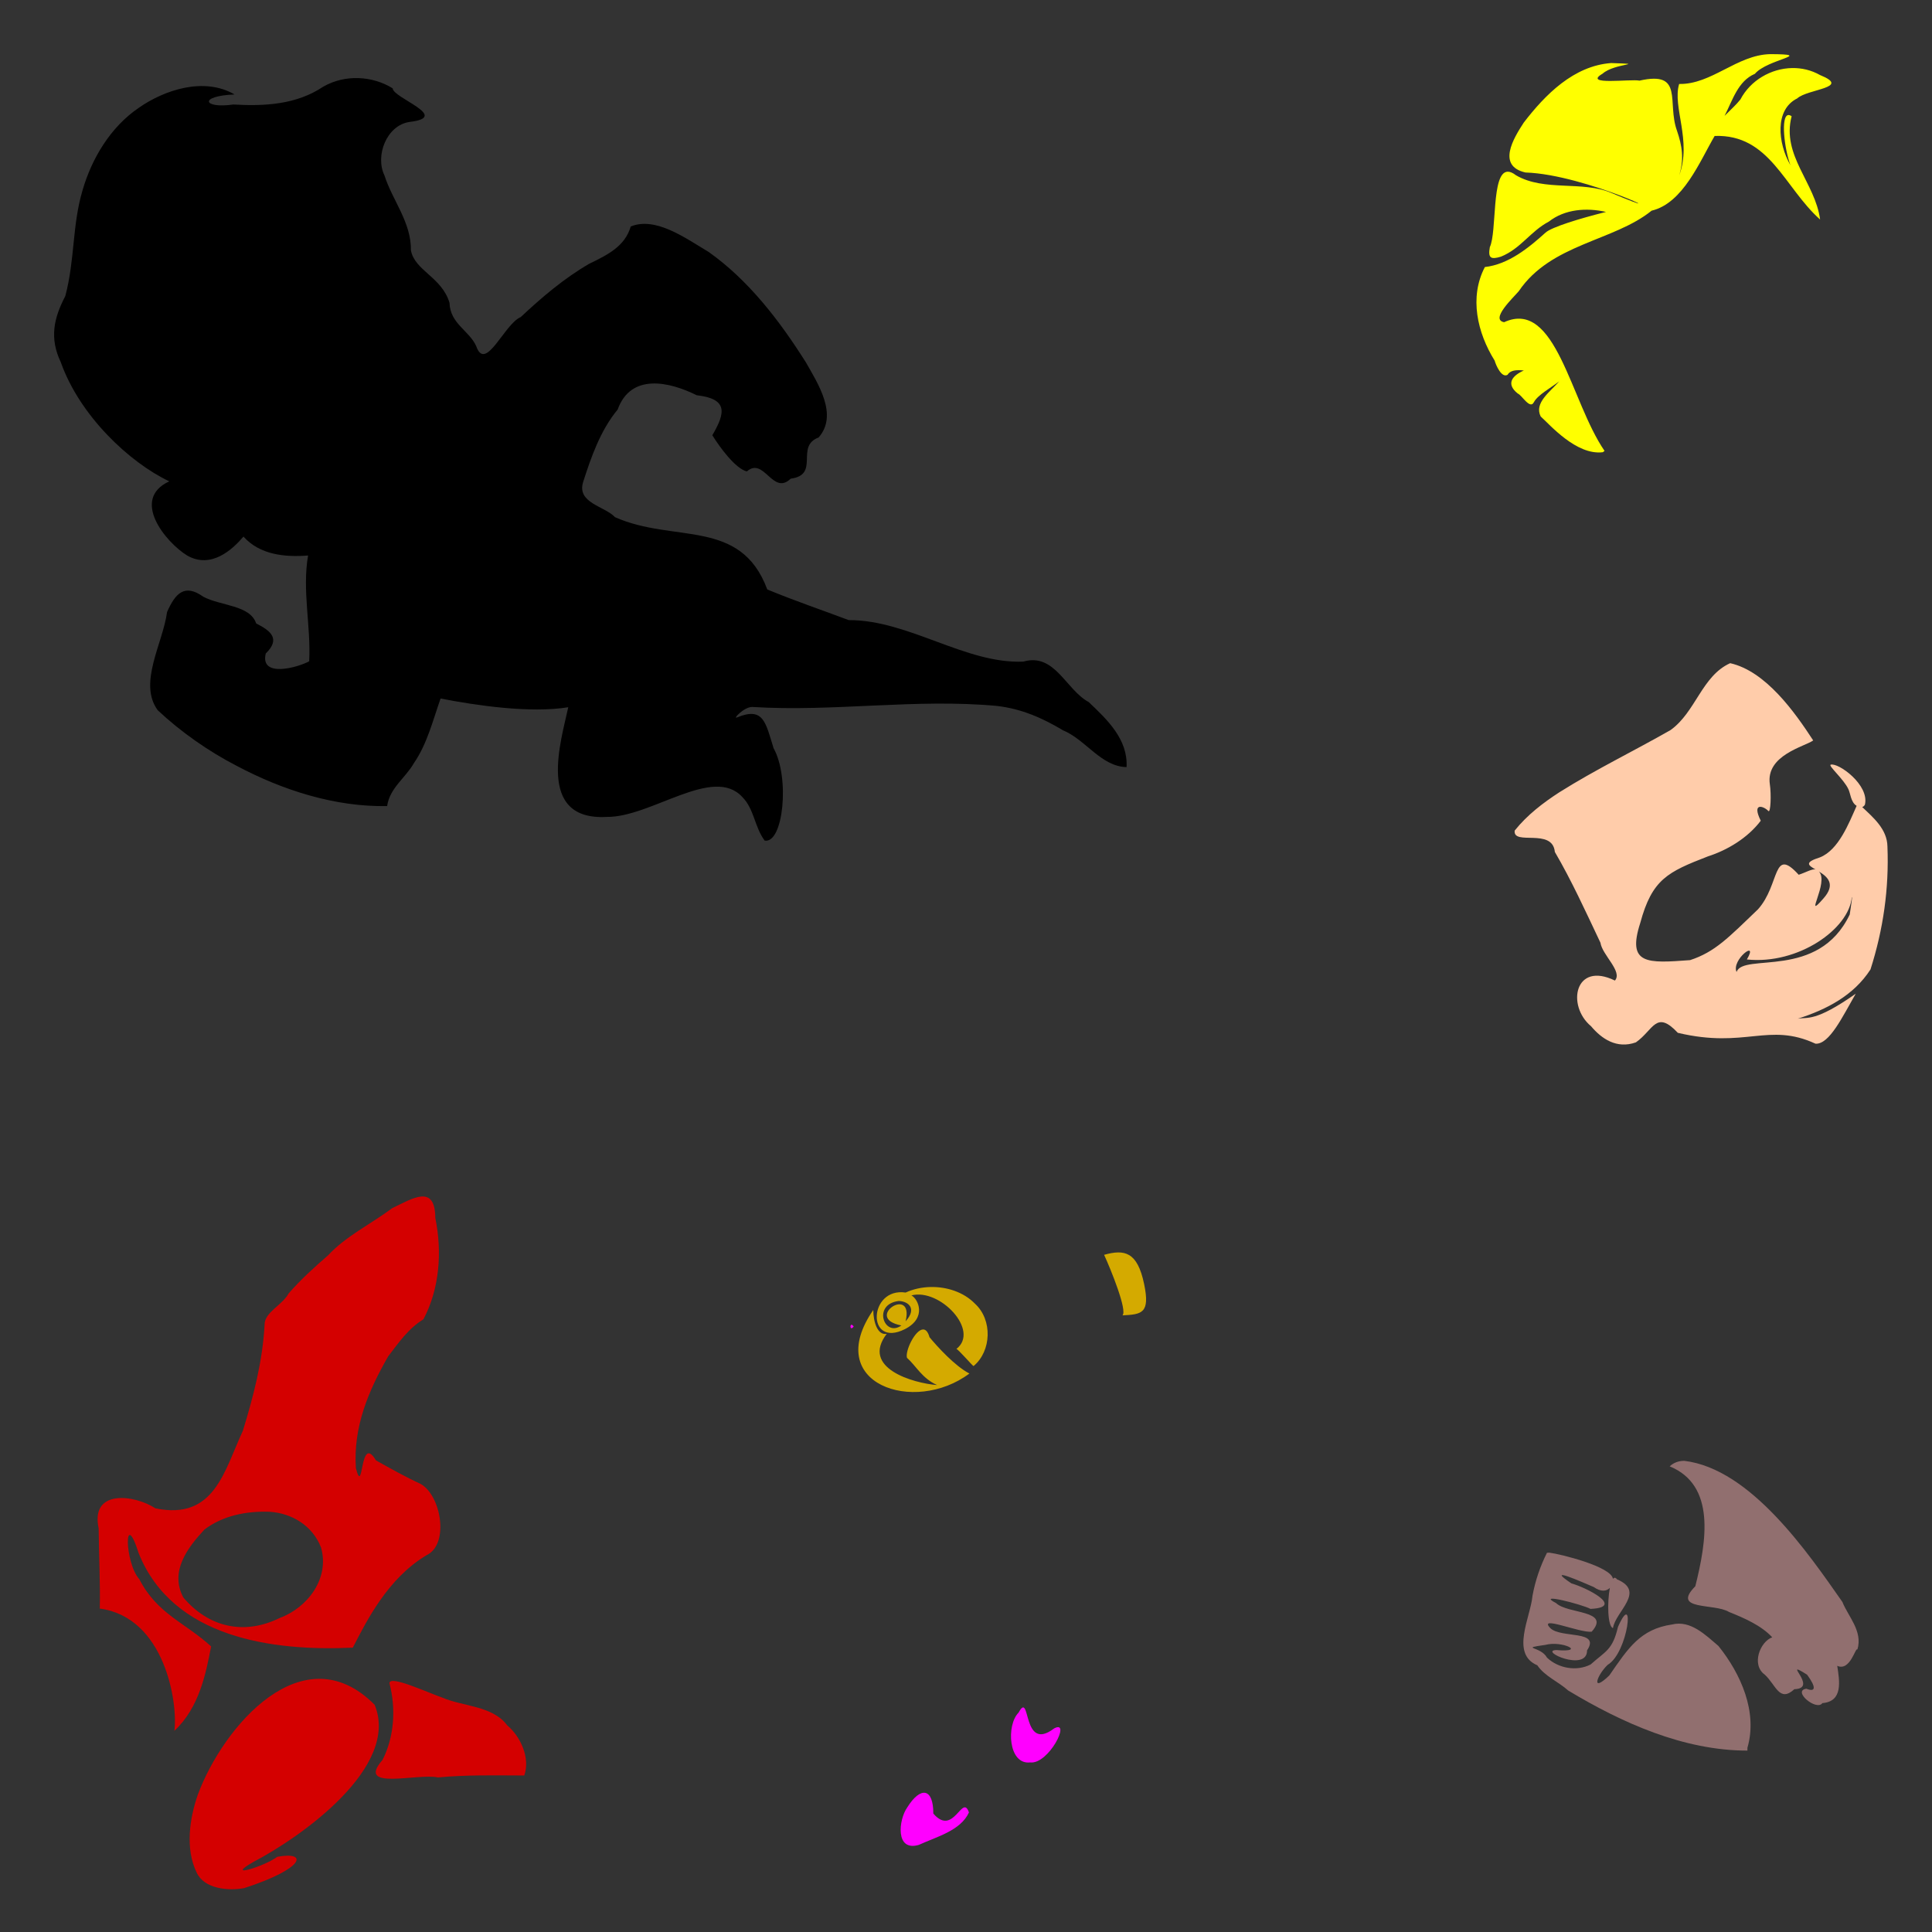 <?xml version="1.0" encoding="UTF-8" standalone="no"?>
<!-- Created with Inkscape (http://www.inkscape.org/) -->

<svg
   xmlns:dc="http://purl.org/dc/elements/1.1/"
   xmlns:cc="http://creativecommons.org/ns#"
   xmlns:rdf="http://www.w3.org/1999/02/22-rdf-syntax-ns#"
   xmlns:svg="http://www.w3.org/2000/svg"
   xmlns="http://www.w3.org/2000/svg"
   xmlns:sodipodi="http://sodipodi.sourceforge.net/DTD/sodipodi-0.dtd"
   xmlns:inkscape="http://www.inkscape.org/namespaces/inkscape"
   width="1080"
   height="1080"
   id="svg2"
   version="1.1"
   inkscape:version="0.47 r22583"
   sodipodi:docname="CrikeeAngry.svg">
  <rect width="100%" height="100%" fill="#333333" stroke="none"/>
  <defs
     id="defs4">
    <inkscape:perspective
       sodipodi:type="inkscape:persp3d"
       inkscape:vp_x="0 : 526.18109 : 1"
       inkscape:vp_y="0 : 1000 : 0"
       inkscape:vp_z="744.09448 : 526.18109 : 1"
       inkscape:persp3d-origin="372.04724 : 350.78739 : 1"
       id="perspective10" />
    <inkscape:perspective
       id="perspective2820"
       inkscape:persp3d-origin="0.5 : 0.33333333 : 1"
       inkscape:vp_z="1 : 0.5 : 1"
       inkscape:vp_y="0 : 1000 : 0"
       inkscape:vp_x="0 : 0.5 : 1"
       sodipodi:type="inkscape:persp3d" />
    <inkscape:perspective
       id="perspective3463"
       inkscape:persp3d-origin="0.5 : 0.33333333 : 1"
       inkscape:vp_z="1 : 0.5 : 1"
       inkscape:vp_y="0 : 1000 : 0"
       inkscape:vp_x="0 : 0.5 : 1"
       sodipodi:type="inkscape:persp3d" />
    <inkscape:perspective
       id="perspective4272"
       inkscape:persp3d-origin="0.5 : 0.33333333 : 1"
       inkscape:vp_z="1 : 0.5 : 1"
       inkscape:vp_y="0 : 1000 : 0"
       inkscape:vp_x="0 : 0.5 : 1"
       sodipodi:type="inkscape:persp3d" />
    <inkscape:perspective
       id="perspective4506"
       inkscape:persp3d-origin="0.5 : 0.33333333 : 1"
       inkscape:vp_z="1 : 0.5 : 1"
       inkscape:vp_y="0 : 1000 : 0"
       inkscape:vp_x="0 : 0.5 : 1"
       sodipodi:type="inkscape:persp3d" />
    <inkscape:perspective
       id="perspective4594"
       inkscape:persp3d-origin="0.5 : 0.33333333 : 1"
       inkscape:vp_z="1 : 0.5 : 1"
       inkscape:vp_y="0 : 1000 : 0"
       inkscape:vp_x="0 : 0.5 : 1"
       sodipodi:type="inkscape:persp3d" />
    <inkscape:perspective
       id="perspective4831"
       inkscape:persp3d-origin="0.5 : 0.33333333 : 1"
       inkscape:vp_z="1 : 0.5 : 1"
       inkscape:vp_y="0 : 1000 : 0"
       inkscape:vp_x="0 : 0.5 : 1"
       sodipodi:type="inkscape:persp3d" />
    <inkscape:perspective
       id="perspective5432"
       inkscape:persp3d-origin="0.5 : 0.33333333 : 1"
       inkscape:vp_z="1 : 0.5 : 1"
       inkscape:vp_y="0 : 1000 : 0"
       inkscape:vp_x="0 : 0.5 : 1"
       sodipodi:type="inkscape:persp3d" />
    <inkscape:perspective
       id="perspective5446"
       inkscape:persp3d-origin="0.5 : 0.33333333 : 1"
       inkscape:vp_z="1 : 0.5 : 1"
       inkscape:vp_y="0 : 1000 : 0"
       inkscape:vp_x="0 : 0.5 : 1"
       sodipodi:type="inkscape:persp3d" />
    <inkscape:perspective
       id="perspective5460"
       inkscape:persp3d-origin="0.5 : 0.33333333 : 1"
       inkscape:vp_z="1 : 0.5 : 1"
       inkscape:vp_y="0 : 1000 : 0"
       inkscape:vp_x="0 : 0.5 : 1"
       sodipodi:type="inkscape:persp3d" />
    <inkscape:perspective
       id="perspective6129"
       inkscape:persp3d-origin="0.5 : 0.33333333 : 1"
       inkscape:vp_z="1 : 0.5 : 1"
       inkscape:vp_y="0 : 1000 : 0"
       inkscape:vp_x="0 : 0.5 : 1"
       sodipodi:type="inkscape:persp3d" />
    <inkscape:perspective
       id="perspective6151"
       inkscape:persp3d-origin="0.5 : 0.33333333 : 1"
       inkscape:vp_z="1 : 0.5 : 1"
       inkscape:vp_y="0 : 1000 : 0"
       inkscape:vp_x="0 : 0.5 : 1"
       sodipodi:type="inkscape:persp3d" />
    <inkscape:perspective
       id="perspective6219"
       inkscape:persp3d-origin="0.5 : 0.33333333 : 1"
       inkscape:vp_z="1 : 0.5 : 1"
       inkscape:vp_y="0 : 1000 : 0"
       inkscape:vp_x="0 : 0.5 : 1"
       sodipodi:type="inkscape:persp3d" />
    <inkscape:perspective
       id="perspective6243"
       inkscape:persp3d-origin="0.5 : 0.33333333 : 1"
       inkscape:vp_z="1 : 0.5 : 1"
       inkscape:vp_y="0 : 1000 : 0"
       inkscape:vp_x="0 : 0.5 : 1"
       sodipodi:type="inkscape:persp3d" />
    <inkscape:perspective
       id="perspective6458"
       inkscape:persp3d-origin="0.5 : 0.33333333 : 1"
       inkscape:vp_z="1 : 0.5 : 1"
       inkscape:vp_y="0 : 1000 : 0"
       inkscape:vp_x="0 : 0.5 : 1"
       sodipodi:type="inkscape:persp3d" />
  </defs>
  <sodipodi:namedview
     id="base"
     pagecolor="#ffffff"
     bordercolor="#666666"
     borderopacity="1.0"
     inkscape:pageopacity="0.0"
     inkscape:pageshadow="2"
     inkscape:zoom="0.22685185"
     inkscape:cx="1272.6167"
     inkscape:cy="643.27474"
     inkscape:document-units="in"
     inkscape:current-layer="layer1"
     showgrid="false"
     units="in"
     inkscape:showpageshadow="false"
     borderlayer="false"
     inkscape:window-width="1280"
     inkscape:window-height="747"
     inkscape:window-x="-4"
     inkscape:window-y="-4"
     inkscape:window-maximized="1"
     showguides="true"
     inkscape:guide-bbox="true" />
  <g
     inkscape:label="Layer 1"
     inkscape:groupmode="layer"
     id="layer1"
     transform="translate(0,27.64)">
    <path
       style="fill:#000000"
       d="m 427.438,442.253 c -5.701,-7.715 -5.84,-17.678 -12.406,-24.275 -16.284,-18.054 -51.046,11.335 -75.835,11.037 -40.053,2.28 -25.368,-43.121 -21.538,-61.304 -21.377,3.475 -51.561,-1.013 -71.372,-4.876 -4.406,12.463 -7.475,25.329 -14.94,36.158 -4.697,8.255 -13.514,13.864 -14.94,23.967 -29.43,0.558 -58.813,-9.066 -84.039,-22.46 -15.743,-8.12 -31.243,-18.934 -44.198,-31.121 -11.092,-15.127 2.939,-37.469 5.214,-54.892 4.633,-10.488 9.775,-16.009 20.258,-8.56 9.648,5.197 26.128,4.582 29.554,14.94 8.095,4.088 13.822,8.557 5.359,16.808 -3.336,13.73 17.761,7.89 24.278,4.358 1.044,-19.605 -4.003,-39.427 -0.623,-59.139 -13.07,1.005 -26.969,-0.383 -36.106,-10.583 -6.032,7.105 -18.018,18.299 -31.489,10.583 -11.909,-7.312 -31.817,-31.399 -9.981,-41.466 -22.37,-10.569 -50.109,-36.78 -60.622,-66.515 -6.497,-13.659 -3.923,-24.695 2.49,-37.064 5.418,-20.288 3.794,-39.557 9.649,-59.139 5.173,-17.825 15.575,-35.268 31.392,-46.066 14.539,-10.163 36.645,-17.346 53.58,-7.47 -20.25,0.777 -17.694,8.061 -0.678,5.603 17.467,1.016 35.267,0.074 50.234,-9.96 12.163,-6.992 27.515,-6.123 38.84,0.934 0.044,5.352 32.889,16.006 9.434,18.766 -12.843,1.864 -19.406,18.915 -14.025,29.946 4.357,13.75 15.025,26.196 14.765,41.818 2.156,11.442 17.236,14.907 21.574,29.325 0.362,11.77 11.035,15.533 14.94,24.256 5.161,14.981 15.903,-12.665 24.853,-16.233 11.801,-11.067 24.279,-21.69 38.332,-29.833 10.036,-4.879 19.915,-9.609 23.189,-20.831 14.042,-5.744 31.018,6.808 43.576,14.25 22.324,15.858 39.518,38.23 54.314,61.673 6.646,11.732 18.264,29.391 7.133,42.02 -13.294,4.956 0.999,20.816 -15.603,23.033 -10.071,9.736 -14.849,-12.461 -24.523,-4.046 -6.342,-1.585 -14.951,-13.248 -19.298,-20.232 7.336,-12.444 8.907,-20.364 -8.715,-22.361 -15.443,-7.658 -36.81,-12.455 -44.198,7.999 -9.762,11.778 -14.952,26.982 -19.298,40.508 -3.669,11.772 12.063,13.479 17.845,19.671 33.103,14.67 70.176,0.243 85.094,40.401 15.588,6.419 30.328,11.414 45.529,17.119 33.557,-0.092 65.235,24.548 97.579,23.208 17.648,-5.08 23.656,15.602 36.573,22.614 10.435,9.875 21.968,20.853 21.165,36.349 -14.245,-0.3 -22.698,-15.207 -35.483,-20.543 -11.58,-6.876 -22.977,-12.002 -37.001,-13.652 -45.529,-4.216 -91.096,3.411 -136.68,0.58 -4.457,-0.197 -11.242,6.95 -8.611,5.862 14.788,-6.113 15.966,2.663 20.439,17.171 9.179,16.286 5.501,53.533 -4.98,51.666 z"
       id="path6661"
       sodipodi:nodetypes="ccccccccccccccccccccccccccccccccccccccccccccccccccccscc" />
    <path
       style="fill:#ff00ff"
       d="m 477.201,713.88 c -2.386,-3.35 -2.386,3.35 0,0 z"
       id="path6726" />
    <path
       id="path6722"
       style="fill:#ff00ff"
       d="m 575.881,957.564 c 10.28,1.262 23.143,-24.144 13.44,-19.036 -18.309,13.963 -12.932,-21.787 -19.914,-8.819 -6.926,6.843 -5.824,29.302 6.474,27.855 z m -62.251,46.096 c 9.863,-4.519 23.39,-7.955 28.013,-18.132 -3.743,-10.865 -8.541,13.863 -19.92,0.623 0.057,-14.308 -7.122,-15.365 -14.573,-3.424 -4.822,6.798 -6.858,24.874 6.481,20.934 z" />
    <path
       id="path6822"
       style="fill:#ffff00"
       d="m 989.468,2.626 c -18.558,0.466 -32.75,17.036 -50.812,16.672 -3.9,12.856 7.209,31.557 0.039,51.076 2.814,-9.219 1.625,-16.504 -1.245,-24.93 -5.786,-15.871 4.173,-33.663 -20.951,-28.013 -4.9,-1.042 -32.084,2.823 -20.64,-3.891 6.734,-6.025 25.796,-5.197 4.766,-5.933 -20.975,1.543 -36.881,17.74 -48.809,33.246 -5.878,9.003 -15.11,24.279 0.934,27.935 34.129,1.072 89.999,29.112 48.245,11.516 -16.375,-7.116 -37.596,-0.683 -53.536,-9.96 -1.865,-1.447 -3.425,-2.061 -4.727,-2.004 -9.117,0.398 -5.85,33.549 -9.902,42.156 -1.086,6.061 0.419,7.118 6.225,5.33 11.101,-4.494 16.524,-14.224 26.768,-19.59 8.927,-6.982 21.018,-7.877 31.962,-5.408 -15.051,3.76 -30.429,8.5 -33.83,11.575 -9.335,8.45 -20.72,17.765 -33.907,19.239 -8.818,16.9 -4.247,36.718 5.486,52.33 0.657,2.471 3.904,9.991 7.256,7.859 1.43,-2.488 4.893,-2.838 9.046,-2.354 -6.321,2.769 -10.296,7.361 -3.404,12.878 2.198,0.721 6.862,9.209 9.026,4.824 2.224,-4.157 9.725,-8.136 14.123,-11.633 -5.006,5.86 -14.105,11.99 -10.33,19.629 4.974,4.436 19.929,21.866 34.744,19.979 l 0.953,-0.739 c -19.113,-27.816 -27.071,-85.24 -56.143,-71.939 -7.988,-1.506 5.165,-13.73 8.209,-17.352 18.003,-26.584 53.083,-27.856 74.254,-44.996 17.634,-4.171 27.003,-27.745 35.23,-41.767 30.829,-1.062 38.821,28.775 58.944,46.727 -2.727,-20.648 -21.648,-35.761 -15.913,-57.738 -0.697,-0.499 -1.297,-0.718 -1.809,-0.681 -4.422,0.319 -2.269,19.004 1.148,28.071 -7.18,-12.585 -8.844,-31.092 3.774,-37.351 5.76,-5.365 30.616,-5.833 12.761,-13.073 -4.912,-2.783 -10.316,-4.015 -15.66,-3.91 -11.757,0.232 -23.259,6.898 -28.85,17.566 -2.201,2.82 -5.747,6.031 -8.851,9.163 4.53,-8.813 7.47,-19.467 16.944,-23.5 7.107,-8.386 34.147,-10.894 8.482,-11.011 z" />
    <path
       style="fill:#ffccaa"
       d="m 967.176,343.081 c -15.848,7.168 -19.186,27.184 -33.265,37.351 -20.765,11.882 -41.6,21.856 -62.29,34.861 -8.921,5.805 -17.869,12.557 -24.9,21.379 -1.077,8.652 21.16,-1.751 22.449,11.925 9.319,15.923 17.286,33.427 25.484,50.735 1.052,6.984 12.546,16.136 8.093,21.165 -22.502,-10.963 -27.146,14.056 -13.345,25.523 5.884,7.002 14.318,12.858 25.076,9.027 9.869,-6.904 11.207,-18.386 23.441,-5.33 37.847,8.997 50.668,-6.082 76.977,6.089 7.794,0.43 15.103,-15.198 22.469,-27.955 -22.777,16.017 -26.967,12.947 -32.448,13.987 16.155,-5.123 31.312,-12.988 40.697,-27.546 7.133,-22.306 10.428,-45.202 9.474,-68.768 -0.168,-9.663 -7.863,-16.095 -14.104,-22.021 0.589,-0.178 1.106,-0.595 1.517,-1.323 2.639,-11.097 -14.965,-23.669 -19.127,-22.355 -1.579,0.498 7.329,8.124 9.859,13.642 1.133,2.056 1.351,7.464 4.639,9.356 -4.359,9.787 -10.056,24.611 -20.446,28.791 -9.068,2.862 -6.592,4.446 -2.49,6.828 -1.84,-0.589 -5.45,1.622 -9.454,2.918 -14.715,-16.18 -10.312,5.433 -22.741,19.298 -16.665,15.995 -24.078,23.872 -37.973,28.422 -23.844,1.756 -35.423,2.63 -27.857,-20.757 6.629,-24.538 15.413,-28.535 37.818,-37.234 10.866,-3.49 22.221,-10.257 29.55,-19.94 -5.206,-10.44 1.606,-8.258 4.221,-5.447 1.343,1.443 1.707,-9.438 0.856,-14.921 -2.403,-16.326 19.57,-21.081 24.239,-24.511 -10.344,-15.877 -26.515,-38.709 -46.416,-43.187 z m 49.587,116.448 c 4.747,2.884 9.755,7.068 2.432,15.213 -11.382,13.036 3.534,-9.257 -2.432,-15.213 z m 18.422,14.298 c 0.275,-0.024 -0.06,2.567 -1.167,9.727 -17.549,36.864 -59.573,21.195 -63.263,32.157 -3.094,-6.815 12.65,-18.674 5.758,-7.003 28.719,3.009 57.149,-17.064 58.672,-34.88 z"
       id="path6466"
       sodipodi:nodetypes="cccccccccccccccccsccccccccccsccccccccccc" />
    <path
       id="path6534"
       style="fill:#916f6f"
       d="m 866.127,840.304 c -0.468,0.006 -0.931,0.018 -1.362,0.078 -3.8,7.556 -6.542,15.594 -8.093,24.044 -1.064,11.974 -12.446,32.403 2.704,38.849 4.158,6.166 11.756,9.106 17.216,14.065 29.978,18.065 64.602,33.637 100.224,33.616 l 0,-0.973 0,-0.584 c 5.834,-19.999 -3.649,-41.324 -16.185,-56.921 -7.239,-6.147 -15.616,-14.576 -25.931,-12.022 -17.722,2.614 -24.388,13.016 -35.075,28.48 -10.62,10.208 -6.901,-0.213 -0.934,-5.914 11.597,-6.857 15.431,-43.057 5.778,-21.243 -3.041,13.054 -6.898,13.499 -15.271,21.01 -7.729,4.011 -18.022,2.28 -24.434,-3.813 -3.433,-6.438 -15.699,-4.963 -0.856,-7.12 9.328,-2.526 23.263,4.358 6.147,2.899 -10.221,0.228 17.178,12.646 17.119,0.175 7.749,-11.577 -14.616,-6.555 -20.543,-12.45 -7.183,-7.455 16.676,2.863 23.13,2.004 10.848,-12.178 -13.403,-9.754 -19.881,-15.971 -11.894,-6.137 14.735,0.784 19.201,3.229 19.606,-0.876 -2.44,-12.002 -10.622,-14.24 -15.469,-10.337 6.182,-0.62 12.45,2.023 4.078,2.882 7.199,2.352 9.007,0.467 -1.513,7.959 -1.286,21.593 1.751,22.469 1.381,-9.299 18.515,-20.387 2.257,-27.235 -0.853,-1.163 -1.613,-1.115 -2.276,-0.272 -0.962,-6.893 -29.24,-13.825 -35.522,-14.648 z m 75.38,-51.329 c -2.976,0.022 -5.762,0.873 -8.151,3.074 25.805,10.574 20.666,41.711 14.337,67.037 -13.657,13.775 10.672,9.351 18.812,14.357 8.473,3.399 18.034,7.53 24.181,14.182 -6.747,2.397 -11.91,15.327 -4.124,20.913 6.195,5.703 8.139,15.744 16.497,8.093 14.063,-0.45 -8.013,-17.706 7.139,-8.093 5.384,7.392 4.594,9.821 -0.448,7.82 -8.08,1.181 5.683,12.698 8.968,8.054 11.663,-0.932 9.6,-12.378 8.307,-20.854 7.313,3.324 10.269,-10.845 11.264,-9.085 3.15,-10.249 -5.165,-18.499 -8.384,-26.612 -18.894,-26.959 -51.122,-74.46 -88.397,-78.884 z" />
    <path
       style="fill:#d4aa00"
       d="m 617.198,673.814 c 3.744,8.071 13.203,31.462 10.24,33.85 10.762,-0.562 15.585,-1.013 12.137,-17.519 -3.775,-18.07 -10.939,-19.528 -22.377,-16.331 z m -97.085,17.996 c -4.83,0.113 -9.613,1.151 -13.851,3.093 -20.813,-3.078 -22.12,31.307 -0.428,20.465 12.504,-6.361 7.402,-16.935 3.657,-18.87 15.874,-4.131 38.431,19.651 25.134,29.939 0.81,-0.135 9.172,9.667 9.61,9.552 10.036,-8.342 10.713,-25.844 0.72,-34.919 -6.205,-6.36 -15.621,-9.475 -24.842,-9.26 z m -17.703,7.801 c 5.428,0.203 10.312,4.224 3.832,11.361 4.957,-20.605 -24.013,-1.882 -2.373,2.334 -9.583,6.887 -16.416,-11.844 -1.459,-13.695 z m -14.24,5.038 c -28.62,41.344 22.946,58.656 53.731,35.522 -8.111,-4.192 -17.929,-15.036 -22.294,-20.29 -0.893,-3.204 -2.214,-4.41 -3.677,-4.338 -4.389,0.216 -10.014,11.943 -8.929,15.835 5.12,4.557 8.46,11.528 16.866,15.252 -13.389,-1.061 -42.812,-9.483 -28.169,-28.655 -5.221,1.025 -7.509,-6.809 -7.529,-13.326 z"
       id="path6801"
       sodipodi:nodetypes="ccsccccccccccccccccscccc" />
    <path
       id="path6734"
       style="fill:#d40000"
       d="m 97.475,939.904 c 14.15,-13.192 17.686,-32.602 20.551,-47.178 -14.771,-13.493 -30.046,-18.038 -40.152,-37.576 -8.339,-9.372 -8.638,-40.743 -0.311,-14.423 19.062,47.237 74.567,54.777 119.658,52.677 7.664,-14.831 19.468,-38.728 41.305,-51.723 12.721,-6.043 8.159,-33.406 -3.468,-39.841 -8.555,-3.941 -16.3,-8.322 -24.9,-13.117 -9.193,-15.608 -6.875,21.098 -11.205,4.338 -1.562,-22.846 6.915,-43.108 18.053,-62.498 5.988,-7.832 11.39,-15.655 19.687,-20.698 9.048,-17.047 10.549,-37.744 6.648,-56.662 -0.11,-19.399 -13.078,-10.669 -24.052,-5.496 -12.152,9.044 -25.941,15.627 -36.03,26.519 -7.63,6.611 -15.14,13.383 -21.9,21.165 -3.558,6.586 -13.569,10.568 -13.451,17.495 -1.127,20.626 -6.251,40.056 -12.139,59.296 -10.504,22.572 -15.912,50.133 -48.867,43.353 -11.914,-7.744 -36.486,-10.837 -31.748,11.205 0.108,14.788 0.94,29.867 0.623,44.821 36.442,4.907 43.757,52.767 41.7,68.343 z m 4.988,-74.568 c -7.723,-14.638 2.445,-27.849 11.84,-37.973 10.217,-7.68 23.068,-10.372 36.366,-9.918 12.656,0.796 24.151,7.936 28.788,19.982 4.932,17.239 -7.477,33.6 -23.042,39.363 -19.966,9.87 -39.883,5.233 -53.951,-11.454 z m 190.605,99.538 c 3.427,-9.59 -1.922,-21.663 -9.504,-28.013 -8.31,-11.119 -24.791,-10.477 -36.417,-15.563 -8.046,-2.743 -29.266,-12.732 -29.46,-8.041 3.732,14.114 2.727,29.985 -3.844,42.901 -15.29,17.518 19.754,7.305 30.97,9.8 16.034,-1.536 32.171,-1.113 48.255,-1.085 z m -156.561,62.956 c 33.697,-10.897 36.079,-20.714 18.508,-17.512 -7.046,5.336 -30.37,12.492 -13.073,2.722 26.682,-13.99 81.76,-52.99 67.487,-87.695 -39.99,-40.239 -84.659,12.011 -98.833,50.209 -4.609,13.246 -7.145,30.187 -0.713,43.479 4.208,9.261 17.642,10.462 26.624,8.797 z" />
  </g>
</svg>
